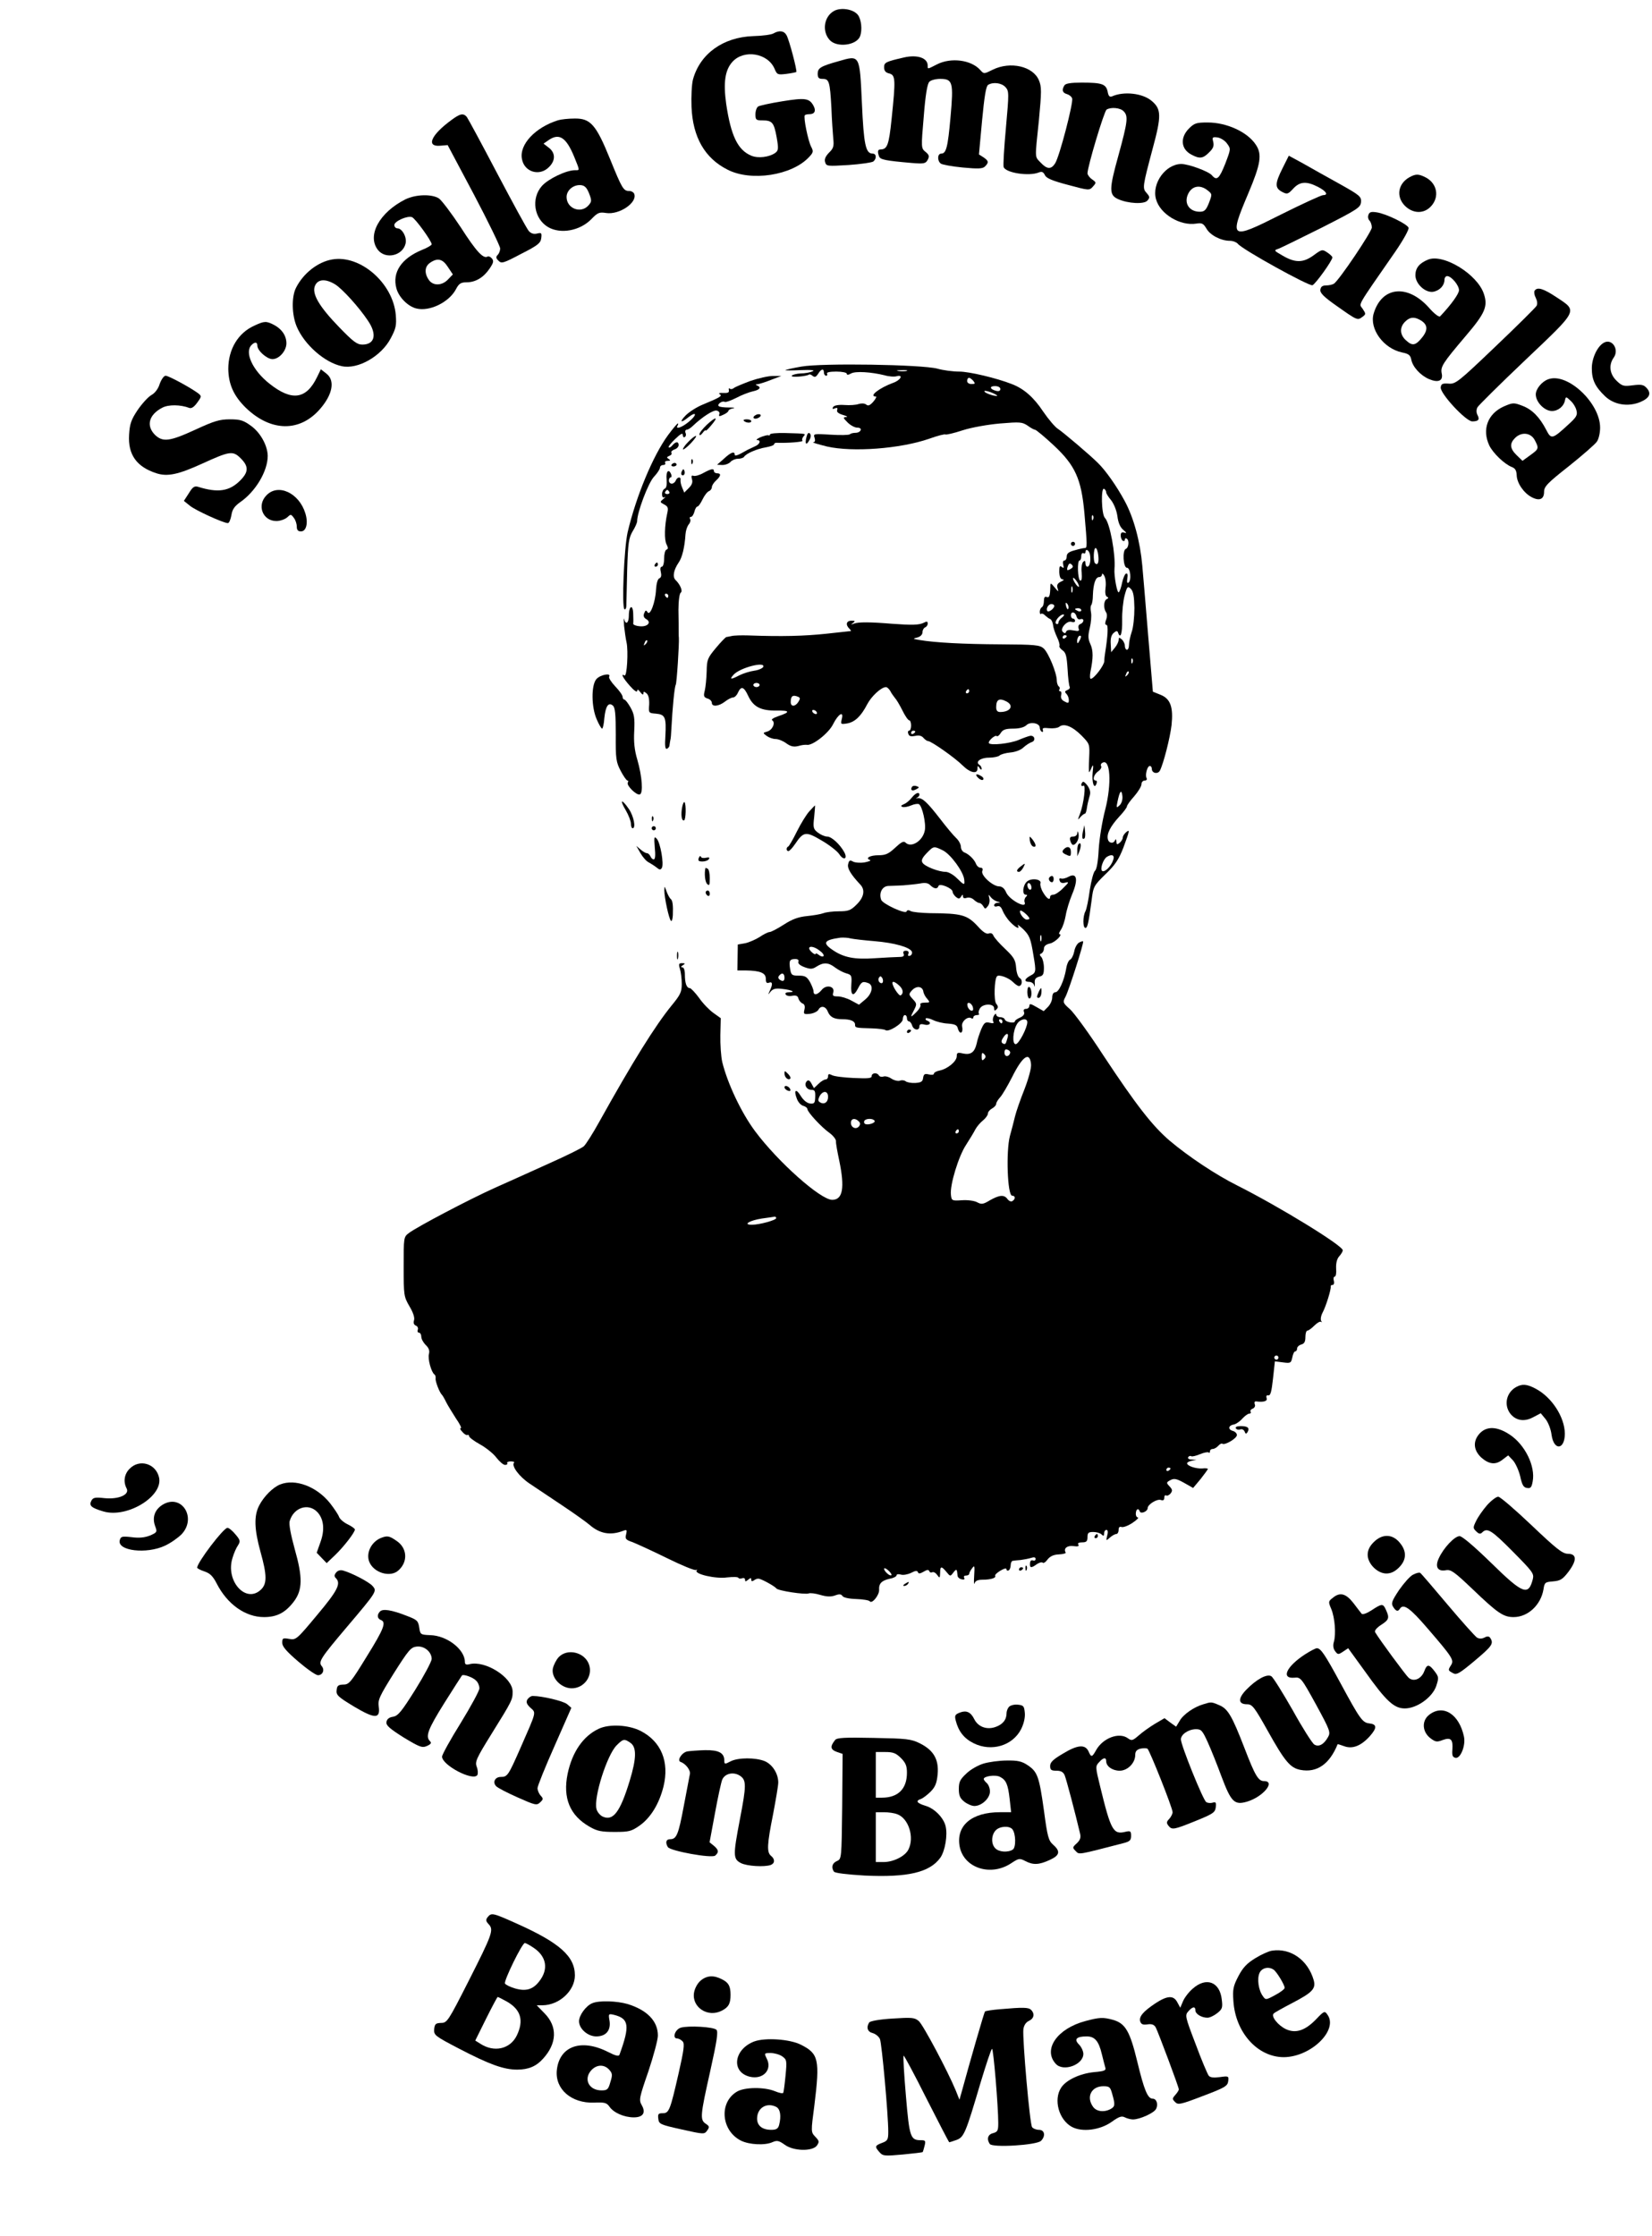 <?xml version="1.0" standalone="no"?>
<!DOCTYPE svg PUBLIC "-//W3C//DTD SVG 20010904//EN"
 "http://www.w3.org/TR/2001/REC-SVG-20010904/DTD/svg10.dtd">
<svg version="1.0" xmlns="http://www.w3.org/2000/svg"
 width="796pt" height="1077pt" viewBox="0 0 796 1077"
 preserveAspectRatio="xMidYMid meet">

<g transform="translate(0,1077) scale(0.1,-0.1)"
fill="#000000" stroke="none">
<path d="M4020 10718 c-49 -26 -61 -97 -23 -140 34 -39 130 -27 147 17 12 31
6 83 -11 104 -22 27 -80 36 -113 19z"/>
<path d="M3727 10609 c-10 -6 -54 -12 -98 -13 -145 -5 -256 -85 -290 -209 -6
-23 -9 -82 -7 -132 6 -146 64 -247 173 -302 114 -59 311 -28 393 60 21 22 22
28 11 49 -15 27 -39 145 -31 153 3 3 13 5 23 5 24 0 32 16 19 40 -20 37 -40
40 -151 22 -57 -9 -110 -21 -116 -25 -7 -5 -13 -21 -13 -38 0 -26 3 -29 33
-29 48 0 56 -10 69 -80 10 -57 9 -65 -7 -77 -29 -20 -82 -27 -115 -13 -65 27
-98 95 -121 250 -14 102 -6 162 30 202 55 61 170 43 203 -33 12 -29 15 -30 57
-25 25 3 46 8 48 9 5 5 -34 154 -47 177 -12 22 -35 25 -63 9z"/>
<path d="M4355 10493 c-87 -20 -95 -24 -95 -47 0 -17 7 -26 25 -30 30 -8 31
-28 11 -220 -13 -126 -21 -145 -53 -146 -14 0 -16 -10 -7 -34 6 -15 30 -20
156 -31 61 -5 68 -3 78 15 9 17 7 24 -10 38 -22 18 -22 19 -9 171 8 102 17
158 27 167 7 8 31 14 52 14 61 0 65 -16 50 -184 -13 -147 -21 -176 -45 -176
-18 0 -20 -34 -2 -48 6 -5 54 -14 106 -19 75 -7 96 -6 107 5 19 19 18 27 -7
44 l-22 14 15 163 c11 116 19 166 29 172 24 15 65 10 84 -11 17 -19 17 -28 2
-195 -9 -97 -14 -182 -11 -190 11 -28 121 -45 169 -26 15 6 22 3 30 -13 7 -15
36 -27 112 -47 100 -27 102 -27 119 -8 17 19 17 20 -4 35 -12 8 -22 22 -22 29
0 32 80 299 92 307 21 13 66 9 82 -8 23 -23 20 -49 -25 -213 -45 -162 -46
-190 -2 -210 48 -22 127 -26 142 -7 12 14 11 19 -4 36 -21 23 -20 30 29 214
43 158 42 191 -5 230 -43 37 -134 47 -190 22 -12 -5 -18 0 -22 23 -8 36 -27
43 -125 43 -52 0 -77 -4 -83 -13 -14 -22 -10 -36 11 -42 11 -3 23 -12 26 -21
7 -19 -61 -281 -82 -313 -19 -30 -39 -29 -69 3 -30 32 -29 13 -9 206 13 138
13 160 0 191 -28 68 -138 93 -223 51 -42 -21 -42 -21 -60 -1 -44 49 -141 61
-208 27 -47 -24 -45 -24 -45 -6 0 37 -50 54 -115 39z"/>
<path d="M4040 10475 c-86 -24 -100 -33 -100 -60 0 -20 5 -25 24 -25 31 0 35
-13 42 -139 2 -58 7 -125 9 -149 4 -36 1 -47 -21 -68 -17 -18 -23 -32 -18 -46
6 -19 11 -19 112 -13 59 4 113 12 120 17 17 14 15 38 -3 38 -34 0 -43 42 -52
243 -11 236 -9 232 -113 202z"/>
<path d="M2174 10191 c-98 -72 -122 -129 -53 -123 l36 3 127 -239 c69 -131
126 -248 126 -259 0 -10 -5 -24 -12 -31 -9 -9 -9 -16 4 -28 14 -15 24 -12 109
33 81 41 94 52 97 76 3 25 1 27 -20 22 -16 -4 -29 0 -40 12 -9 10 -77 135
-152 277 -75 143 -141 265 -147 273 -17 19 -32 16 -75 -16z"/>
<path d="M2690 10191 c-110 -34 -189 -117 -175 -187 11 -63 85 -85 130 -39 32
31 32 68 0 93 l-26 20 23 16 c52 37 86 15 125 -80 28 -69 27 -64 3 -64 -42 0
-129 -42 -159 -76 -53 -60 -38 -158 30 -198 60 -35 154 -18 209 39 30 31 38
34 70 29 64 -10 152 50 136 92 -3 8 -14 14 -24 14 -28 0 -34 10 -93 155 -67
165 -94 195 -170 194 -30 0 -65 -4 -79 -8z m149 -354 c13 -34 12 -39 -4 -57
-37 -41 -105 -14 -105 41 0 33 34 61 70 57 18 -2 28 -13 39 -41z"/>
<path d="M5729 10151 c-44 -44 -39 -100 12 -126 39 -21 56 -19 85 11 20 19 24
31 20 50 -6 23 -4 25 20 22 15 -2 36 -15 46 -29 19 -26 19 -26 -8 -97 -29 -73
-41 -84 -64 -57 -15 19 -113 55 -148 55 -75 0 -143 -93 -122 -169 19 -72 117
-131 195 -118 26 4 33 1 48 -24 18 -32 70 -59 113 -59 15 0 32 -7 38 -14 20
-27 344 -206 360 -200 15 6 96 119 96 134 0 4 -11 15 -25 24 -24 16 -26 15
-67 -15 -50 -36 -89 -36 -152 2 -38 22 -39 23 -15 31 13 5 107 51 209 102 171
87 185 96 188 122 2 27 -5 33 -105 89 -60 33 -138 77 -175 98 l-68 37 -30 -60
c-37 -74 -38 -95 -3 -114 25 -13 29 -12 54 15 32 35 64 37 119 9 41 -21 52
-40 25 -40 -8 0 -100 -42 -204 -94 -244 -123 -250 -119 -156 103 60 142 67
188 36 234 -40 61 -140 107 -232 107 -54 0 -64 -3 -90 -29z m91 -299 c21 -17
21 -18 5 -60 -14 -35 -22 -42 -44 -42 -48 0 -75 37 -59 79 17 45 59 55 98 23z"/>
<path d="M6791 9916 c-55 -31 -65 -93 -22 -137 39 -39 92 -40 126 -3 42 45 30
110 -25 139 -35 18 -48 18 -79 1z"/>
<path d="M1954 9810 c-126 -63 -187 -175 -133 -244 37 -47 119 -28 133 30 8
30 -16 74 -39 74 -8 0 -15 7 -15 16 0 18 62 46 85 38 16 -6 95 -115 95 -131 0
-4 -21 -17 -47 -27 -99 -41 -144 -108 -123 -185 11 -42 55 -87 96 -97 63 -16
156 29 190 91 15 29 24 35 52 35 43 0 82 23 111 66 19 28 21 37 11 49 -7 8
-16 12 -21 9 -20 -12 -54 24 -129 141 -45 68 -92 130 -105 139 -34 22 -111 20
-161 -4z m204 -326 l24 -36 -23 -24 c-29 -31 -73 -32 -93 -2 -22 32 -20 64 6
82 36 25 61 19 86 -20z"/>
<path d="M6594 9736 c-4 -10 -2 -22 5 -29 6 -6 11 -21 11 -33 0 -20 -158 -255
-183 -271 -7 -4 -23 -8 -37 -8 -18 0 -26 -6 -28 -21 -2 -15 16 -34 79 -78 99
-70 100 -70 123 -53 18 13 18 15 2 39 -18 28 -36 -3 158 277 39 57 66 106 63
114 -7 18 -107 67 -153 74 -26 4 -35 2 -40 -11z"/>
<path d="M1600 9520 c-69 -12 -139 -67 -174 -137 -22 -44 -20 -131 4 -187 37
-87 135 -173 217 -190 77 -17 191 48 236 135 25 47 28 62 24 112 -13 153 -171
291 -307 267z m15 -120 c34 -21 115 -110 158 -175 45 -66 33 -115 -27 -115
-26 0 -45 15 -111 83 -98 101 -134 163 -117 201 14 32 51 34 97 6z"/>
<path d="M6880 9519 c-41 -17 -60 -40 -60 -75 0 -43 51 -88 89 -79 30 7 51 31
51 57 0 10 6 18 13 18 20 0 57 -44 57 -68 0 -17 -37 -69 -91 -126 -5 -5 -28
12 -54 42 -103 115 -227 102 -266 -28 -22 -74 47 -169 137 -188 31 -6 40 -13
44 -34 7 -36 44 -76 85 -94 45 -19 69 -9 62 26 -7 33 3 49 115 181 94 110 108
143 88 203 -31 95 -196 196 -270 165z m-40 -289 c39 -21 43 -47 13 -85 -33
-41 -48 -43 -80 -13 -28 26 -30 61 -3 88 22 22 42 25 70 10z"/>
<path d="M7394 9369 c-3 -6 -1 -21 6 -34 7 -14 9 -29 4 -38 -5 -9 -94 -97
-199 -197 -179 -171 -192 -181 -225 -178 -29 2 -36 -1 -38 -18 -4 -29 121
-164 152 -164 30 0 37 9 25 31 -6 12 -6 25 0 37 5 9 109 112 230 227 258 245
254 235 151 303 -65 43 -93 51 -106 31z"/>
<path d="M1225 9201 c-78 -35 -125 -114 -125 -208 1 -74 26 -130 84 -187 121
-117 262 -119 360 -4 59 69 71 135 29 168 l-27 21 -18 -37 c-52 -108 -122
-118 -230 -32 -81 64 -121 151 -86 186 16 16 28 15 28 -3 0 -24 46 -65 73 -65
32 0 67 40 67 76 0 37 -22 69 -60 89 -37 19 -46 19 -95 -4z"/>
<path d="M7728 9119 c-31 -17 -58 -74 -58 -123 0 -56 16 -89 64 -135 43 -41
110 -52 169 -28 45 19 55 41 32 67 -15 17 -26 19 -67 14 -45 -6 -52 -4 -79 22
-33 32 -39 76 -13 112 27 39 -9 93 -48 71z"/>
<path d="M3861 9004 c-40 -7 -75 -15 -77 -17 -3 -2 31 -2 73 0 54 2 72 0 58
-6 -11 -5 -37 -10 -57 -10 -20 -1 -40 -6 -43 -11 -6 -10 73 -3 84 6 2 2 10 -1
17 -7 10 -8 16 -5 26 10 15 25 28 27 28 6 0 -8 5 -15 11 -15 5 0 7 5 4 10 -4
6 13 10 44 10 29 0 51 -5 51 -10 0 -7 7 -7 21 1 22 12 97 7 162 -9 20 -6 47
-8 59 -4 32 8 17 -20 -18 -32 -68 -25 -120 -66 -84 -66 5 0 0 -11 -12 -25 -16
-18 -25 -22 -34 -14 -8 6 -22 7 -36 3 -13 -5 -44 -7 -69 -5 -30 2 -50 -2 -55
-10 -5 -9 -2 -11 9 -6 11 4 14 2 11 -8 -4 -9 5 -17 28 -24 18 -5 25 -10 15
-10 -16 -1 -15 -4 7 -26 14 -14 35 -25 46 -25 13 0 20 -5 17 -12 -2 -7 -13
-13 -24 -13 -12 0 -24 -3 -28 -7 -4 -4 -45 -5 -92 -2 -82 5 -85 5 -78 -15 4
-14 2 -21 -7 -22 -7 0 23 -9 67 -20 123 -28 351 -11 491 37 41 15 77 24 80 21
3 -2 40 6 82 20 43 14 123 28 181 33 96 8 106 7 132 -10 15 -11 31 -20 36 -20
5 0 46 -34 90 -75 104 -97 133 -162 148 -325 14 -160 14 -170 2 -170 -7 0 -29
-5 -49 -11 -27 -7 -38 -15 -38 -29 0 -11 -5 -20 -11 -20 -7 0 -9 -9 -6 -21 4
-15 2 -18 -7 -10 -10 8 -12 2 -12 -24 1 -24 6 -35 16 -36 9 0 6 -5 -8 -11 -17
-8 -21 -17 -16 -32 6 -19 4 -18 -14 4 -19 23 -21 23 -21 5 -1 -46 -5 -56 -18
-51 -9 4 -13 -3 -13 -19 0 -13 -4 -27 -10 -30 -5 -3 -10 -13 -10 -22 0 -9 3
-14 6 -10 4 3 13 0 20 -8 8 -7 18 -15 24 -17 6 -2 12 -15 14 -28 1 -14 10 -40
19 -59 9 -18 14 -37 12 -42 -3 -4 4 -14 15 -22 16 -11 20 -28 24 -90 2 -41 7
-80 10 -85 3 -6 -2 -13 -11 -16 -12 -5 -14 -9 -5 -18 7 -7 12 -20 12 -30 0
-16 -3 -17 -21 -7 -14 7 -19 17 -16 30 3 10 1 19 -5 19 -5 0 -7 4 -3 9 3 5 1
12 -4 15 -4 3 -9 16 -9 28 0 36 -40 133 -63 154 -19 17 -40 19 -208 20 -178 1
-315 8 -391 21 -33 6 -33 6 -10 12 15 4 25 14 25 26 0 10 6 20 13 23 6 2 12
10 12 18 0 11 -4 12 -19 4 -22 -11 -56 -12 -151 -5 -108 9 -164 9 -185 1 -16
-6 -17 -6 -5 3 12 9 11 11 -7 11 -25 0 -30 -19 -11 -38 7 -7 10 -12 7 -12 -2
0 -56 -6 -119 -13 -105 -11 -211 -14 -375 -8 -33 1 -69 0 -80 -3 -11 -2 -23
-5 -26 -5 -3 -1 -26 -24 -50 -53 -40 -48 -43 -56 -44 -112 -1 -34 -5 -75 -9
-92 -7 -27 -5 -33 13 -39 12 -3 21 -13 21 -21 0 -20 33 -17 63 6 14 11 31 20
39 20 7 0 18 10 23 22 16 35 29 31 50 -14 25 -54 62 -72 137 -71 65 1 68 -7 8
-27 -23 -8 -36 -16 -29 -20 17 -11 1 -47 -24 -54 -22 -6 -22 -7 -3 -21 11 -8
30 -15 43 -15 13 0 36 -9 52 -21 21 -15 35 -18 57 -13 16 5 34 7 41 6 27 -6
106 56 127 99 25 50 53 67 42 25 -6 -25 -5 -26 26 -21 38 7 67 35 97 93 20 38
67 82 90 82 6 0 15 -9 21 -19 5 -11 16 -25 22 -33 7 -7 23 -34 36 -60 13 -27
28 -48 33 -48 5 0 9 -11 9 -25 0 -14 -4 -25 -10 -25 -5 0 -7 -7 -3 -16 4 -11
13 -13 33 -9 18 4 31 1 40 -10 7 -8 17 -15 22 -15 15 0 130 -81 166 -117 36
-36 72 -44 72 -15 0 14 2 15 10 2 6 -9 10 -10 10 -3 0 6 -4 14 -10 18 -23 14
4 35 44 35 23 0 47 5 53 11 5 5 29 12 51 14 24 2 51 12 63 24 13 12 31 23 40
26 22 7 14 35 -9 30 -9 -2 -34 -11 -55 -20 -41 -17 -134 -27 -142 -15 -6 9 30
42 38 34 3 -3 12 3 19 15 10 16 23 21 60 21 29 0 52 6 63 16 18 19 65 11 65
-11 0 -7 4 -17 10 -20 5 -3 7 0 5 8 -4 10 3 12 30 9 19 -2 42 1 49 7 22 18 62
3 107 -42 40 -41 40 -41 37 -109 -2 -37 -2 -68 0 -68 1 0 7 10 12 23 8 17 9
12 5 -23 -5 -48 7 -85 18 -56 4 9 2 16 -3 16 -18 0 -10 29 11 44 12 8 18 19
15 25 -4 5 -1 13 5 16 39 25 47 -99 14 -227 -14 -53 -28 -139 -31 -190 -3 -60
-10 -97 -18 -103 -7 -6 -18 -48 -25 -93 -6 -45 -15 -91 -21 -102 -13 -24 -13
-80 0 -80 10 0 15 22 30 134 8 66 11 70 67 125 46 44 64 71 86 128 31 84 32
90 12 73 -8 -7 -15 -18 -15 -25 0 -7 -7 -18 -15 -25 -12 -10 -15 -9 -16 6 0
11 -3 14 -6 7 -7 -19 -31 -16 -35 5 -6 25 12 61 54 107 21 22 38 45 38 50 0 6
16 28 35 49 19 22 35 48 35 58 0 10 7 18 16 18 8 0 12 5 9 11 -9 14 3 59 15
59 6 0 10 -6 10 -14 0 -21 29 -27 39 -8 17 33 49 158 56 219 9 86 -5 127 -53
146 l-37 15 -23 274 c-12 150 -25 300 -28 333 -10 115 -41 231 -85 312 -39 72
-91 146 -129 183 -40 40 -168 148 -191 163 -15 9 -47 47 -73 85 -45 68 -93
110 -151 132 -74 29 -205 60 -253 60 -30 0 -77 6 -105 14 -74 20 -555 28 -656
10z m507 -21 c-10 -2 -28 -2 -40 0 -13 2 -5 4 17 4 22 1 32 -1 23 -4z m322
-48 c10 -13 9 -15 -9 -15 -12 0 -21 6 -21 15 0 8 4 15 9 15 5 0 14 -7 21 -15z
m130 -39 c0 -9 -7 -12 -20 -9 -31 8 -34 23 -6 23 16 0 26 -6 26 -14z m-20 -28
c10 -6 6 -7 -15 -3 -16 4 -34 11 -40 17 -12 12 31 1 55 -14z m530 -470 c0 -5
11 -23 24 -38 13 -17 26 -48 30 -76 4 -33 14 -55 29 -67 16 -14 17 -17 5 -13
-13 4 -18 0 -18 -14 0 -10 5 -22 10 -25 6 -3 10 -1 10 5 0 6 4 9 9 5 13 -7 10
-43 -4 -49 -18 -6 -13 -91 5 -91 17 0 23 -62 7 -72 -6 -4 -8 4 -5 21 3 17 1
25 -6 23 -6 -2 -14 -21 -19 -43 -4 -21 -11 -42 -16 -47 -8 -8 -24 80 -21 113
6 69 -22 221 -46 245 -17 16 -20 150 -4 140 6 -3 10 -11 10 -17z m-63 -130
c-3 -8 -6 -5 -6 6 -1 11 2 17 5 13 3 -3 4 -12 1 -19z m25 -174 c4 -34 -3 -50
-16 -37 -9 10 -7 73 3 73 5 0 11 -16 13 -36z m-40 4 c5 -30 -1 -58 -13 -58 -5
0 -9 8 -9 17 0 12 -3 14 -11 6 -6 -6 -10 -30 -7 -52 2 -25 0 -40 -7 -38 -12 4
-16 97 -3 97 4 0 8 9 8 21 0 11 5 17 10 14 6 -3 10 -1 10 4 0 21 18 11 22 -11z
m-92 -68 c-8 -5 -16 -8 -17 -6 -2 2 -1 11 3 20 5 13 10 14 18 6 8 -8 7 -13 -4
-20z m167 -91 c-3 -23 -1 -40 7 -44 8 -3 8 -7 -1 -11 -15 -7 -17 -43 -4 -63 6
-8 6 -24 0 -38 -5 -15 -5 -23 2 -23 10 0 7 -53 -6 -135 -2 -11 -4 -29 -4 -40
-1 -21 -50 -85 -65 -85 -5 0 -5 15 -2 33 14 67 14 103 0 134 -12 26 -12 41 -3
78 6 25 9 58 6 74 -3 16 -3 32 1 36 4 4 8 25 8 48 2 55 13 87 30 87 8 0 14 6
14 13 0 6 5 4 11 -7 6 -10 9 -36 6 -57z m-128 6 c0 -5 -6 -1 -14 9 -8 11 -15
24 -15 30 0 5 7 1 15 -10 8 -10 14 -23 14 -29z m-32 -27 c-3 -7 -5 -2 -5 12 0
14 2 19 5 13 2 -7 2 -19 0 -25z m299 -77 c0 -42 -5 -93 -13 -115 -7 -21 -13
-49 -13 -62 0 -13 -4 -24 -10 -24 -5 0 -10 8 -10 19 0 10 -7 24 -15 31 -12 10
-15 10 -15 -3 0 -8 -8 -25 -18 -37 l-18 -22 -2 39 c-2 28 3 44 14 54 13 11 18
11 21 2 12 -34 21 -5 20 60 -1 39 5 93 12 119 12 44 15 46 30 31 12 -12 16
-37 17 -92z m-318 -2 c-3 -8 -7 -3 -11 10 -4 17 -3 21 5 13 5 -5 8 -16 6 -23z
m-68 12 c0 -12 -26 -32 -33 -25 -9 10 4 34 19 34 8 0 14 -4 14 -9z m130 -21
c0 -5 -7 -7 -15 -4 -8 4 -15 8 -15 10 0 2 7 4 15 4 8 0 15 -4 15 -10z m-23
-29 c3 -12 11 -17 19 -14 8 3 14 0 14 -6 0 -7 -6 -14 -14 -17 -9 -3 -12 -12
-9 -21 5 -13 1 -15 -25 -10 -20 4 -32 2 -35 -6 -3 -9 -8 -9 -16 -1 -16 15 21
57 43 48 9 -3 16 -1 16 5 0 6 -4 11 -10 11 -5 0 -10 7 -10 15 0 22 21 18 27
-4z m-69 -5 c-10 -7 -18 -19 -18 -25 0 -7 -5 -9 -11 -6 -12 8 17 45 35 45 6 0
3 -7 -6 -14z m22 -90 c0 -3 -4 -8 -10 -11 -5 -3 -10 -1 -10 4 0 6 5 11 10 11
6 0 10 -2 10 -4z m61 -23 c-8 -15 -10 -15 -11 -2 0 17 10 32 18 25 2 -3 -1
-13 -7 -23z m256 -105 c-3 -8 -6 -5 -6 6 -1 11 2 17 5 13 3 -3 4 -12 1 -19z
m-1779 -20 c-3 -7 -22 -16 -44 -19 -21 -3 -53 -13 -71 -22 -42 -22 -50 -21
-28 3 30 33 152 65 143 38z m1753 -41 c-10 -9 -11 -8 -5 6 3 10 9 15 12 12 3
-3 0 -11 -7 -18z m-1771 -47 c0 -5 -7 -10 -15 -10 -8 0 -15 5 -15 10 0 6 7 10
15 10 8 0 15 -4 15 -10z m1010 -30 c0 -5 -5 -10 -11 -10 -5 0 -7 5 -4 10 3 6
8 10 11 10 2 0 4 -4 4 -10z m-826 -26 c12 -5 13 -9 3 -25 -15 -24 -37 -25 -37
-1 0 28 9 36 34 26z m1007 -24 c36 -20 17 -50 -32 -50 -13 0 -19 7 -19 23 0
38 15 46 51 27z m-916 -50 c3 -5 2 -10 -4 -10 -5 0 -13 5 -16 10 -3 6 -2 10 4
10 5 0 13 -4 16 -10z m475 -94 c0 -3 -4 -8 -10 -11 -5 -3 -10 -1 -10 4 0 6 5
11 10 11 6 0 10 -2 10 -4z m985 -355 c-16 -15 -17 -14 -10 19 10 49 19 60 23
26 2 -17 -3 -35 -13 -45z m-31 -263 c-9 -30 -40 -61 -53 -54 -12 8 4 56 22 68
24 15 39 9 31 -14z"/>
<path d="M770 8922 c-7 -24 -23 -46 -42 -56 -16 -10 -45 -42 -66 -73 -30 -45
-37 -66 -40 -117 -6 -96 36 -155 132 -186 53 -17 105 -6 219 46 134 61 149 64
187 26 39 -39 38 -66 -3 -107 -52 -52 -107 -60 -203 -30 -17 5 -26 -1 -44 -31
l-24 -37 30 -24 c27 -22 161 -83 182 -83 6 0 13 17 17 38 4 28 15 43 41 62 75
51 134 150 134 224 -1 50 -35 112 -81 145 -36 26 -51 31 -101 31 -50 0 -76 -8
-167 -50 -124 -57 -157 -61 -195 -24 -43 44 -28 97 36 130 30 16 88 15 130 -1
10 -4 23 4 38 25 22 30 22 32 4 46 -35 26 -141 84 -156 84 -8 0 -20 -17 -28
-38z"/>
<path d="M3616 8935 c-37 -14 -74 -29 -81 -35 -6 -5 -15 -6 -19 -2 -4 4 -6 0
-4 -8 2 -11 -5 -14 -27 -13 -18 1 -25 -1 -17 -6 14 -8 3 -15 -84 -51 -29 -12
-64 -35 -80 -51 -32 -33 -24 -39 13 -9 40 31 43 12 3 -21 -33 -28 -68 -40 -55
-19 3 6 4 10 1 10 -3 0 -24 -25 -47 -56 -72 -98 -154 -294 -195 -469 -17 -77
-29 -361 -15 -370 5 -2 9 5 9 18 0 12 2 90 4 172 4 131 8 154 26 185 12 19 22
42 22 49 0 43 53 183 80 213 17 18 30 38 30 45 0 7 7 13 16 13 8 0 12 5 9 10
-3 6 2 10 12 10 14 0 15 2 5 9 -11 7 -10 9 3 15 9 3 14 10 10 15 -3 5 4 12 15
16 11 3 20 13 20 21 0 18 -14 18 -30 -1 -7 -9 -15 -13 -18 -10 -3 3 11 21 31
40 26 25 37 31 37 20 0 -9 4 -14 10 -10 5 3 7 12 3 20 -3 8 0 15 6 15 6 0 19
8 29 18 45 43 99 78 115 74 11 -2 16 -10 13 -17 -4 -12 0 -12 19 -3 14 6 25
15 25 19 0 4 10 10 23 12 12 3 3 4 -20 4 -23 0 -46 2 -50 7 -9 8 17 27 29 20
4 -3 29 6 55 19 26 14 63 28 81 32 33 7 42 19 20 28 -9 4 -8 6 2 6 8 1 38 10
65 21 l50 19 -40 0 c-22 0 -71 -11 -109 -24z"/>
<path d="M7460 8943 c-31 -11 -60 -47 -60 -73 0 -37 42 -80 78 -80 30 0 58 23
63 53 4 17 5 17 26 -3 13 -11 26 -33 29 -47 6 -23 0 -33 -41 -70 -75 -69 -81
-70 -104 -25 -32 62 -68 99 -115 117 -42 16 -46 16 -90 -3 -78 -35 -106 -111
-70 -188 18 -37 73 -90 109 -104 16 -6 22 -17 23 -39 1 -38 34 -86 72 -106 38
-20 60 -10 60 26 0 25 16 42 119 123 65 52 126 105 135 118 9 12 16 42 16 68
0 119 -158 267 -250 233z m-65 -293 c21 -40 20 -43 -22 -73 l-37 -27 -28 27
c-33 32 -35 56 -8 83 31 31 76 26 95 -10z"/>
<path d="M3640 8770 c-20 -12 -5 -24 16 -12 9 5 12 12 7 15 -5 3 -15 2 -23 -3z"/>
<path d="M3407 8725 c-20 -19 -37 -40 -37 -47 1 -8 6 -5 15 6 8 11 15 16 15
12 0 -4 12 7 26 24 37 43 26 46 -19 5z"/>
<path d="M3584 8743 c10 -11 36 -12 36 -2 0 5 -10 9 -22 9 -12 0 -18 -3 -14
-7z"/>
<path d="M3710 8677 c0 -4 -3 -6 -7 -4 -5 2 -21 -2 -38 -9 -16 -7 -24 -13 -17
-14 20 0 14 -20 -10 -30 -13 -6 -30 -14 -38 -18 -46 -27 -60 -31 -60 -22 0 18
-19 11 -52 -20 l-33 -29 26 -1 c15 0 32 7 39 15 7 8 23 15 36 15 12 0 25 4 29
9 9 16 62 39 105 46 22 4 40 10 40 15 0 4 6 8 13 7 51 -2 129 4 124 10 -4 3
-2 12 4 20 13 15 17 14 -88 17 -40 1 -73 -2 -73 -7z"/>
<path d="M3886 8665 c-9 -35 -1 -43 14 -15 8 14 8 26 2 32 -6 6 -12 0 -16 -17z"/>
<path d="M3315 8640 c-16 -16 -26 -32 -24 -35 3 -2 20 11 38 30 18 19 29 35
24 35 -5 0 -22 -13 -38 -30z"/>
<path d="M3331 8544 c0 -11 3 -14 6 -6 3 7 2 16 -1 19 -3 4 -6 -2 -5 -13z"/>
<path d="M3236 8532 c-3 -5 1 -9 9 -9 8 0 15 4 15 9 0 4 -4 8 -9 8 -6 0 -12
-4 -15 -8z"/>
<path d="M3286 8501 c-4 -7 -5 -15 -2 -18 9 -9 19 4 14 18 -4 11 -6 11 -12 0z"/>
<path d="M3390 8492 c-19 -11 -41 -17 -49 -14 -9 3 -11 -1 -7 -16 5 -15 0 -28
-15 -43 l-22 -22 -10 24 c-6 13 -9 30 -8 37 3 17 -16 15 -23 -3 -3 -8 -12 -15
-19 -15 -8 0 -14 7 -14 15 0 8 4 15 8 15 5 0 6 7 3 15 -12 30 -26 14 -22 -25
2 -26 -1 -41 -9 -44 -7 -3 -13 -15 -13 -26 0 -14 4 -19 13 -15 6 4 4 0 -6 -8
-18 -15 -18 -16 3 -27 19 -10 21 -17 15 -43 -13 -59 -15 -129 -3 -150 8 -16 8
-22 -1 -25 -6 -2 -11 -21 -11 -43 0 -22 -5 -39 -11 -39 -7 0 -9 -10 -5 -25 4
-17 2 -27 -7 -31 -8 -3 -14 -24 -16 -54 -3 -62 -29 -130 -41 -109 -7 11 -10
10 -16 -5 -5 -12 -2 -22 9 -28 27 -15 9 -38 -29 -35 -18 1 -33 7 -33 12 1 6 1
27 0 48 -1 48 -21 40 -21 -9 0 -35 -15 -47 -23 -16 -2 9 -2 -5 0 -33 3 -27 8
-63 12 -80 9 -41 2 -167 -10 -159 -20 12 -7 -13 26 -50 19 -22 35 -33 35 -25
1 10 5 8 15 -5 9 -12 15 -15 15 -7 0 11 3 11 15 1 10 -8 14 -27 13 -54 -3 -41
-3 -41 33 -44 44 -4 50 -17 45 -109 -3 -45 -1 -63 7 -60 7 2 13 10 13 18 1 8
3 19 4 24 2 6 4 30 5 55 5 98 15 202 21 211 5 9 17 196 15 227 -1 6 -1 22 -1
35 0 12 0 56 -1 99 0 43 5 79 11 83 11 7 -2 39 -26 62 -14 15 -8 48 16 83 17
24 29 74 33 136 1 17 8 38 15 47 8 9 11 21 7 27 -3 5 -2 10 4 10 6 0 13 11 17
25 3 14 10 25 15 25 4 0 15 15 24 34 9 19 23 37 31 40 8 3 14 12 14 19 0 8 9
22 20 32 24 22 26 35 5 35 -8 0 -15 5 -15 10 0 14 -11 13 -50 -8z m-165 -92
c3 -5 -1 -10 -10 -10 -9 0 -13 5 -10 10 3 6 8 10 10 10 2 0 7 -4 10 -10z m-5
-500 c0 -5 -2 -10 -4 -10 -3 0 -8 5 -11 10 -3 6 -1 10 4 10 6 0 11 -4 11 -10z
m-109 -233 c-10 -9 -11 -8 -5 6 3 10 9 15 12 12 3 -3 0 -11 -7 -18z"/>
<path d="M1285 8385 c-49 -48 -20 -125 47 -125 17 0 40 8 51 17 18 17 19 17
33 -2 8 -10 14 -29 14 -42 0 -16 6 -23 20 -23 26 0 36 41 21 88 -30 97 -130
144 -186 87z"/>
<path d="M5160 8150 c0 -5 5 -10 10 -10 6 0 10 5 10 10 0 6 -4 10 -10 10 -5 0
-10 -4 -10 -10z"/>
<path d="M3155 8050 c-3 -5 -1 -10 4 -10 6 0 11 5 11 10 0 6 -2 10 -4 10 -3 0
-8 -4 -11 -10z"/>
<path d="M2874 7499 c-26 -29 -25 -137 2 -196 10 -24 22 -43 25 -43 4 0 9 23
11 51 6 58 20 78 41 60 11 -9 14 -41 14 -140 -1 -118 2 -133 24 -175 13 -25
28 -46 32 -46 5 0 5 -4 2 -10 -8 -13 42 -63 58 -57 17 6 11 87 -12 167 -14 46
-18 87 -15 139 3 62 0 81 -18 113 -12 21 -25 38 -30 38 -4 0 -8 6 -8 13 0 8
-16 30 -36 51 -19 20 -32 41 -29 46 12 20 -42 10 -61 -11z"/>
<path d="M4713 7023 c9 -9 20 -13 24 -9 4 4 1 11 -7 16 -25 16 -35 11 -17 -7z"/>
<path d="M5217 7003 c-11 -10 -8 -25 3 -18 14 9 2 -87 -16 -135 -12 -31 -12
-33 1 -17 8 9 18 17 22 17 4 0 8 12 10 27 2 16 8 40 12 54 7 20 5 33 -8 53
-10 14 -21 23 -24 19z"/>
<path d="M4394 6979 c-9 -16 2 -22 21 -11 15 8 16 10 1 15 -8 3 -18 2 -22 -4z"/>
<path d="M4393 6927 c-10 -13 -27 -27 -38 -31 -14 -6 -16 -10 -7 -13 7 -3 26
0 42 7 16 7 33 9 38 6 16 -10 35 -94 28 -127 -10 -51 -66 -85 -93 -58 -9 9
-21 2 -50 -25 -31 -29 -46 -36 -80 -36 -41 0 -66 -14 -41 -23 7 -2 -4 -7 -24
-11 -21 -4 -46 -2 -57 3 -15 9 -20 7 -24 -11 -6 -20 12 -50 58 -99 25 -26 18
-62 -18 -97 -28 -28 -40 -32 -84 -32 -29 0 -62 -4 -75 -9 -13 -5 -49 -11 -79
-14 -42 -4 -72 -15 -112 -41 -31 -20 -62 -36 -69 -36 -7 0 -29 -11 -48 -24
-19 -12 -51 -26 -70 -30 l-35 -6 -1 -63 -1 -62 41 0 c69 -1 96 -12 96 -40 0
-18 4 -23 15 -19 18 7 19 -8 4 -39 -9 -20 -9 -21 4 -4 12 14 25 17 57 13 46
-5 67 -16 31 -16 -13 0 -20 -4 -15 -11 3 -6 18 -9 31 -6 19 3 27 0 30 -13 3
-10 12 -21 20 -24 10 -4 13 -14 9 -30 -5 -21 -3 -23 26 -20 18 2 36 11 41 19
12 23 36 18 46 -9 11 -26 30 -36 71 -36 38 0 60 -9 60 -26 0 -15 1 -16 82 -18
31 -1 60 -5 64 -8 13 -13 84 31 84 52 0 11 5 20 10 20 6 0 10 -7 10 -15 0 -8
4 -15 9 -15 5 0 13 -9 16 -20 7 -23 35 -27 35 -5 0 11 7 14 25 9 25 -6 36 10
13 19 -7 2 -10 7 -7 11 3 3 19 0 35 -8 16 -8 48 -16 72 -17 35 -3 44 -7 48
-26 4 -13 11 -20 16 -17 5 3 7 16 4 28 -6 23 26 52 44 41 6 -4 10 -1 10 4 0 6
8 11 17 11 9 0 13 3 10 6 -3 4 -2 15 4 25 13 25 69 26 69 2 0 -13 3 -14 12 -5
8 8 8 15 -2 27 -12 15 -9 119 4 132 9 10 56 -7 76 -27 11 -11 24 -20 29 -20
16 0 20 29 5 38 -9 5 -16 26 -18 51 -3 37 -11 50 -53 90 -27 25 -52 54 -56 63
-4 11 -12 15 -23 11 -11 -4 -28 7 -52 34 -52 56 -77 63 -232 64 -41 1 -83 5
-92 10 -10 6 -18 5 -20 -2 -5 -14 -114 36 -122 56 -12 32 4 65 33 67 14 0 47
2 74 3 26 2 63 6 81 9 24 5 39 2 49 -9 19 -18 34 -19 39 -3 5 15 68 -11 68
-28 0 -6 7 -17 16 -25 13 -10 17 -10 25 2 7 11 9 11 9 1 0 -9 7 -11 19 -7 11
3 25 -1 34 -10 9 -8 20 -15 26 -15 5 0 14 -7 19 -16 8 -14 10 -14 21 0 8 9 11
26 8 38 -5 20 -4 21 6 7 7 -9 21 -19 32 -22 17 -4 17 -5 3 -6 -10 0 -18 -6
-18 -12 0 -6 7 -8 15 -5 11 4 19 -3 26 -21 6 -15 22 -40 37 -55 28 -29 48 -37
36 -15 -4 6 7 -2 25 -18 32 -32 37 -44 51 -130 13 -76 12 -81 -15 -95 -30 -16
-32 -30 -6 -30 11 0 22 -8 24 -17 2 -10 4 -6 3 9 -2 20 3 28 21 33 19 4 23 12
23 43 0 21 -6 44 -12 51 -10 11 -10 14 0 18 6 3 12 13 12 23 0 12 10 21 30 25
25 6 64 45 44 45 -3 0 0 10 9 23 8 12 18 43 22 67 4 25 18 71 31 102 30 71 23
105 -16 85 -14 -8 -31 -12 -38 -9 -7 2 -10 -2 -6 -11 3 -10 13 -13 27 -9 19 5
18 1 -10 -26 -17 -18 -39 -32 -47 -32 -9 0 -16 -4 -16 -10 0 -19 -16 -10 -34
21 -10 16 -15 36 -13 43 8 21 -44 28 -65 9 -20 -18 -24 -63 -6 -63 9 0 9 -3 1
-11 -6 -6 -9 -18 -6 -25 13 -35 -73 10 -89 47 -8 19 -20 29 -34 29 -30 0 -89
53 -81 74 4 10 1 16 -9 16 -8 0 -17 8 -21 18 -8 21 -33 46 -55 55 -10 3 -18
16 -18 27 0 12 -10 31 -23 43 -13 12 -48 54 -77 92 -62 80 -86 103 -109 100
-9 -1 -10 0 -3 2 6 3 12 9 12 14 0 16 -18 10 -37 -14z m151 -254 c37 -19 98
-102 102 -140 3 -29 1 -29 -36 7 -17 17 -41 30 -53 30 -34 0 -101 26 -112 44
-7 11 -2 23 20 46 34 35 34 35 79 13z m426 -179 c0 -8 -4 -12 -10 -9 -5 3 -10
13 -10 21 0 8 5 12 10 9 6 -3 10 -13 10 -21z m-10 -149 c0 -3 -6 -5 -13 -5
-14 0 -39 35 -31 43 6 5 44 -28 44 -38z m57 -107 c-3 -7 -5 -2 -5 12 0 14 2
19 5 13 2 -7 2 -19 0 -25z m-802 -2 c95 -8 170 -29 179 -51 2 -7 -1 -16 -9
-19 -9 -3 -12 0 -8 10 3 9 -1 14 -12 14 -11 0 -15 -5 -11 -15 4 -11 -2 -15
-22 -15 -15 0 -67 -3 -116 -6 -97 -7 -150 3 -203 39 -52 35 -43 49 37 60 14 1
36 0 50 -4 14 -3 66 -9 115 -13z m-265 -46 c14 -10 22 -22 18 -26 -4 -4 -14
-1 -23 6 -8 7 -15 9 -15 5 0 -4 -7 -2 -15 5 -37 31 -4 41 35 10z m-103 -53
c-3 -9 8 -18 29 -26 30 -11 39 -10 59 3 33 21 57 20 89 -5 15 -11 39 -24 54
-28 25 -7 27 -11 24 -54 -4 -54 10 -62 33 -17 16 31 22 34 49 24 26 -10 19
-50 -14 -78 l-31 -26 -37 20 c-20 11 -49 20 -65 20 -23 0 -27 3 -22 19 9 30
-34 40 -56 12 -20 -24 -39 -28 -39 -7 0 8 -8 28 -17 45 -15 26 -24 31 -54 31
-34 0 -37 3 -42 33 -6 39 -2 47 25 47 13 0 18 -5 15 -13z m-67 -77 c0 -13 -5
-18 -15 -14 -16 7 -19 17 -8 27 12 13 23 7 23 -13z m473 -23 c-3 -5 -10 -4
-15 1 -6 6 -7 16 -3 22 6 9 9 9 16 -1 4 -7 5 -17 2 -22z m79 -14 c20 -18 23
-38 8 -48 -8 -5 -40 43 -40 60 0 10 13 5 32 -12z m117 -29 c1 -10 10 -27 19
-36 14 -17 13 -18 -12 -18 -15 0 -25 -4 -21 -10 3 -5 -5 -21 -19 -35 -30 -30
-32 -28 -11 11 13 26 13 30 -7 51 -20 22 -20 24 -4 42 21 23 50 21 55 -5z
m239 -78 c3 -12 -1 -17 -10 -14 -7 3 -15 13 -16 22 -3 12 1 17 10 14 7 -3 15
-13 16 -22z"/>
<path d="M3015 6867 c14 -24 25 -53 25 -65 0 -12 4 -22 8 -22 17 0 6 58 -18
93 -35 51 -46 46 -15 -6z"/>
<path d="M3287 6882 c-7 -36 -3 -68 9 -64 9 2 11 79 2 88 -3 2 -8 -8 -11 -24z"/>
<path d="M3900 6862 c-14 -15 -41 -59 -60 -97 -19 -39 -38 -71 -42 -73 -11 -5
-10 -22 1 -22 5 0 19 15 32 34 41 61 52 62 128 17 38 -22 76 -52 85 -66 20
-31 41 -24 25 8 -20 38 -62 77 -83 77 -12 0 -32 9 -45 19 -22 17 -24 24 -18
75 3 31 5 56 4 56 -1 0 -13 -13 -27 -28z"/>
<path d="M3141 6824 c0 -11 3 -14 6 -6 3 7 2 16 -1 19 -3 4 -6 -2 -5 -13z"/>
<path d="M3140 6780 c0 -5 5 -10 10 -10 6 0 10 5 10 10 0 6 -4 10 -10 10 -5 0
-10 -4 -10 -10z"/>
<path d="M5218 6765 c-6 -30 -3 -43 8 -33 3 4 4 19 2 35 l-3 28 -7 -30z"/>
<path d="M5191 6758 c0 -11 -9 -18 -20 -18 -14 0 -18 -5 -14 -20 3 -11 9 -20
13 -20 16 0 31 30 27 52 -3 15 -5 17 -6 6z"/>
<path d="M3155 6687 c4 -37 2 -57 -5 -57 -6 0 -13 7 -16 15 -4 8 -11 15 -17
15 -6 0 -20 8 -31 18 l-20 17 20 -35 c11 -19 29 -40 41 -45 11 -6 28 -17 38
-25 13 -11 18 -11 24 -1 11 18 -7 123 -25 141 -12 13 -13 7 -9 -43z"/>
<path d="M4962 6721 c2 -14 9 -26 16 -29 17 -5 15 10 -3 34 -15 18 -15 18 -13
-5z"/>
<path d="M5197 6704 c-4 -4 -7 -19 -6 -33 l0 -26 10 24 c10 26 8 47 -4 35z"/>
<path d="M5124 6677 c-8 -10 -5 -16 13 -24 21 -10 23 -9 23 13 0 26 -18 31
-36 11z"/>
<path d="M3367 6637 c-5 -13 -1 -17 18 -17 13 0 27 5 31 12 5 7 0 9 -14 6 -12
-3 -23 -1 -25 5 -2 6 -6 3 -10 -6z"/>
<path d="M4918 6596 c-20 -15 -23 -26 -8 -26 5 0 14 9 20 20 12 23 11 24 -12
6z"/>
<path d="M3399 6588 c-6 -25 -2 -66 8 -76 11 -11 13 -6 13 27 0 22 -4 43 -10
46 -5 3 -10 5 -11 3z"/>
<path d="M5057 6544 c-8 -8 1 -24 12 -24 4 0 8 7 8 15 0 16 -9 20 -20 9z"/>
<path d="M3201 6480 c0 -33 22 -137 32 -146 4 -4 8 8 9 27 2 49 -1 72 -11 79
-4 3 -13 19 -19 35 -10 28 -10 29 -11 5z"/>
<path d="M3400 6471 c0 -6 5 -13 10 -16 6 -3 10 1 10 9 0 9 -4 16 -10 16 -5 0
-10 -4 -10 -9z"/>
<path d="M5199 6229 c-9 -5 -20 -24 -23 -43 -4 -19 -13 -36 -20 -39 -7 -3 -16
-23 -19 -45 -10 -57 -35 -112 -52 -112 -9 0 -15 -10 -15 -25 0 -14 -9 -34 -21
-46 l-20 -20 -35 20 c-27 16 -34 17 -34 6 0 -8 -7 -15 -16 -15 -10 0 -14 -5
-10 -15 4 -10 -3 -20 -19 -27 -14 -6 -25 -14 -25 -18 0 -12 -44 -4 -48 8 -2 7
-12 12 -23 12 -10 0 -19 6 -19 13 0 6 -5 4 -11 -6 -5 -9 -7 -22 -3 -29 5 -7
-1 -9 -17 -5 -21 5 -27 1 -41 -31 -8 -20 -19 -51 -22 -69 -10 -42 -28 -56 -66
-48 -26 6 -30 4 -30 -13 0 -25 -44 -61 -82 -69 -16 -3 -28 -10 -28 -15 0 -6
-11 -7 -24 -4 -20 5 -25 2 -28 -16 -2 -19 -10 -23 -38 -25 -19 -1 -40 3 -46 8
-6 5 -19 7 -28 3 -9 -3 -27 1 -41 10 -13 9 -30 13 -38 10 -8 -3 -18 -1 -22 5
-9 16 -35 13 -35 -3 0 -11 -18 -12 -87 -9 -47 2 -95 8 -105 14 -14 7 -18 6
-18 -6 0 -8 -5 -15 -12 -15 -6 0 -22 -9 -34 -21 l-22 -21 -12 22 c-8 15 -15
19 -22 12 -16 -16 -2 -42 21 -42 17 0 20 -6 19 -34 -1 -30 -4 -34 -25 -32 -15
2 -32 16 -45 37 -23 38 -35 28 -18 -15 6 -16 19 -30 30 -33 11 -3 20 -10 20
-15 0 -15 69 -89 106 -115 18 -13 32 -31 32 -40 -1 -10 7 -53 16 -95 27 -130
17 -188 -34 -188 -56 0 -261 182 -372 331 -67 90 -133 231 -158 333 -6 27 -10
86 -9 130 l2 81 -35 25 c-20 14 -51 46 -69 72 -19 26 -39 47 -45 48 -16 0 -24
24 -24 66 0 20 -5 34 -12 34 -9 0 -8 4 2 10 13 8 12 10 -4 10 -15 0 -17 -4
-10 -27 5 -16 9 -48 9 -73 0 -39 -7 -53 -49 -104 -79 -97 -187 -270 -349 -561
-31 -56 -64 -108 -74 -117 -10 -9 -85 -46 -168 -83 -82 -37 -199 -90 -260
-117 -125 -56 -377 -189 -415 -218 -25 -19 -25 -21 -25 -162 0 -139 1 -144 28
-191 18 -30 26 -55 22 -67 -4 -13 -1 -22 9 -26 8 -3 12 -12 9 -20 -3 -8 0 -14
6 -14 6 0 11 -9 11 -20 0 -10 10 -28 21 -39 15 -14 20 -27 16 -43 -7 -23 11
-88 26 -99 5 -3 7 -12 6 -20 -2 -13 19 -68 31 -79 3 -3 12 -18 20 -35 8 -16
30 -51 47 -78 18 -26 29 -47 23 -47 -5 0 -2 -8 8 -18 9 -11 20 -17 24 -15 5 2
8 0 8 -5 0 -6 24 -24 53 -40 29 -16 65 -45 79 -64 15 -19 33 -35 42 -35 8 0
13 4 10 9 -3 4 5 8 17 8 12 0 20 -3 16 -6 -14 -15 24 -67 75 -101 31 -21 103
-69 160 -107 57 -38 114 -79 128 -91 50 -44 102 -53 164 -29 16 6 18 4 13 -17
-6 -22 -2 -27 31 -38 20 -8 95 -42 166 -77 71 -35 134 -61 140 -57 6 3 7 2 3
-2 -15 -17 91 -42 146 -34 29 3 53 3 55 -2 2 -4 10 -5 18 -2 8 3 14 0 14 -7 0
-10 3 -10 15 0 12 10 15 10 15 0 0 -8 4 -9 13 -3 6 5 17 9 22 8 15 -1 79 -37
86 -47 7 -11 138 -31 156 -24 7 3 32 0 55 -7 31 -9 51 -10 71 -3 21 8 30 7 36
-2 4 -8 32 -14 67 -15 32 -1 62 -6 65 -11 11 -14 46 30 45 55 -2 31 12 45 52
54 18 3 32 11 32 16 0 6 9 7 20 4 11 -4 33 0 50 8 21 11 30 12 33 3 3 -8 11
-7 28 3 16 10 24 10 27 2 2 -6 8 -8 14 -5 5 3 16 -2 23 -12 13 -18 14 -17 15
9 0 33 6 34 30 5 19 -23 19 -23 34 -3 15 19 17 18 20 -15 0 -8 9 -16 20 -18
11 -3 16 0 12 7 -4 6 0 11 8 11 9 0 16 4 16 8 0 5 6 17 14 27 12 17 13 12 10
-36 -2 -30 -1 -46 2 -36 4 12 16 17 39 17 39 0 67 9 60 19 -2 4 9 15 26 25 17
10 29 13 29 6 0 -6 5 -8 10 -5 6 3 10 15 10 26 0 10 5 20 10 20 6 1 22 3 38 4
15 2 37 6 50 10 15 5 22 3 22 -5 0 -7 -6 -10 -13 -7 -8 3 -14 -3 -14 -14 -2
-23 6 -24 33 -4 12 8 25 11 28 7 4 -4 15 3 24 16 12 15 29 23 54 24 21 1 35 5
33 9 -12 19 7 35 37 31 21 -3 29 -1 24 7 -5 7 2 11 18 11 21 0 26 5 26 25 0
21 5 25 28 25 15 0 33 -5 40 -12 9 -9 12 -8 12 5 0 9 5 17 11 17 7 0 9 -10 4
-27 -6 -26 -6 -27 13 -10 10 9 24 17 30 17 7 0 12 9 12 20 0 13 5 17 14 14 8
-3 32 6 53 20 21 14 32 26 26 26 -6 0 -11 9 -10 20 1 21 13 27 19 9 5 -14 38
0 38 16 0 18 46 46 64 39 11 -4 16 0 16 11 0 9 4 14 9 11 5 -3 14 1 21 9 10
13 10 19 -4 34 -17 18 -17 20 4 31 17 9 29 7 65 -13 l44 -25 36 43 c19 24 35
46 35 49 0 2 -12 4 -27 2 -30 -2 -73 12 -73 25 0 4 10 10 23 12 l22 4 -23 2
c-13 0 -20 6 -17 11 4 6 10 8 15 5 4 -3 24 2 43 10 19 8 37 11 41 8 3 -4 6 -1
6 5 0 7 6 12 14 12 7 0 19 7 26 15 7 8 16 13 20 10 13 -8 70 26 70 42 0 8 -9
17 -20 20 -25 7 -21 27 6 31 10 2 29 15 40 28 12 13 27 24 33 24 7 0 10 4 7 9
-3 5 1 12 10 15 9 4 14 13 10 21 -3 9 -1 15 7 14 37 -5 56 2 50 16 -3 10 0 15
8 13 11 -2 16 18 23 81 l9 83 39 -5 c37 -5 39 -3 45 24 3 16 9 29 14 29 5 0 9
6 9 14 0 7 9 16 20 19 15 4 20 14 20 36 0 17 4 31 10 31 5 0 20 11 33 24 14
14 28 22 33 18 4 -4 4 -1 0 5 -4 7 -1 25 7 40 16 30 42 113 39 126 -1 4 3 7 9
7 6 0 9 9 6 20 -3 11 -1 20 4 20 6 0 9 18 7 40 -1 25 4 46 15 58 9 10 17 23
17 29 0 23 -309 212 -510 313 -102 51 -234 139 -324 215 -83 71 -161 171 -319
410 -68 105 -141 205 -161 223 -35 31 -36 34 -22 60 17 33 90 262 85 267 -3 2
-11 -1 -20 -6z m-369 -379 c0 -5 -2 -10 -4 -10 -3 0 -8 5 -11 10 -3 6 -1 10 4
10 6 0 11 -4 11 -10z m120 -4 c0 -27 -41 -106 -56 -106 -18 0 -14 65 7 98 15
24 49 30 49 8z m-96 -78 c-8 -29 -10 -31 -23 -24 -7 5 -7 13 2 26 16 27 30 25
21 -2z m13 -71 c-6 -20 -27 -19 -27 2 0 14 5 19 15 14 9 -3 14 -10 12 -16z
m-125 -29 c-9 -9 -12 -7 -12 12 0 19 3 21 12 12 9 -9 9 -15 0 -24z m226 -25
c2 -18 -12 -69 -32 -121 -20 -50 -40 -108 -45 -129 -5 -21 -16 -64 -25 -96
-19 -73 -12 -287 11 -287 16 0 17 -16 1 -26 -6 -4 -16 0 -23 9 -16 23 -39 21
-85 -5 -33 -20 -41 -21 -63 -9 -14 7 -45 11 -73 9 -47 -3 -49 -2 -52 26 -6 47
37 187 73 241 18 28 38 61 45 75 7 13 24 33 37 43 12 10 23 25 23 32 0 8 9 19
20 25 11 6 20 16 20 22 0 7 9 21 19 32 11 12 36 55 57 96 51 103 86 127 92 63z
m-978 -157 c0 -26 -19 -39 -39 -26 -10 6 -10 12 -2 29 16 29 41 27 41 -3z
m148 -118 c8 -8 8 -15 1 -24 -14 -17 -39 -6 -39 17 0 21 20 25 38 7z m76 3 c7
-10 -33 -23 -46 -15 -5 3 -6 10 -3 15 8 12 42 12 49 0z m406 -51 c0 -5 -5 -10
-11 -10 -5 0 -7 5 -4 10 3 6 8 10 11 10 2 0 4 -4 4 -10z m-880 -418 c0 -10
-81 -32 -117 -32 -46 0 -11 21 48 30 30 4 57 8 62 9 4 0 7 -3 7 -7z m2420
-672 c0 -5 -4 -10 -10 -10 -5 0 -10 5 -10 10 0 6 5 10 10 10 6 0 10 -4 10 -10z
m-520 -534 c0 -3 -4 -8 -10 -11 -5 -3 -10 -1 -10 4 0 6 5 11 10 11 6 0 10 -2
10 -4z m-1345 -514 c-6 -7 -35 18 -35 31 0 5 9 2 20 -8 11 -10 18 -20 15 -23z"/>
<path d="M3262 6165 c0 -16 2 -22 5 -12 2 9 2 23 0 30 -3 6 -5 -1 -5 -18z"/>
<path d="M4950 5991 c0 -17 5 -31 10 -31 6 0 10 11 10 24 0 14 -4 28 -10 31
-6 4 -10 -7 -10 -24z"/>
<path d="M5003 5987 c-8 -18 -8 -24 1 -24 7 0 13 11 14 24 1 13 0 23 -2 23 -1
0 -8 -10 -13 -23z"/>
<path d="M4370 5799 c0 -5 5 -7 10 -4 6 3 10 8 10 11 0 2 -4 4 -10 4 -5 0 -10
-5 -10 -11z"/>
<path d="M3780 5598 c0 -18 18 -34 28 -24 3 4 -2 14 -11 23 -16 16 -17 16 -17
1z"/>
<path d="M3780 5532 c0 -5 7 -13 16 -16 10 -4 14 -1 12 6 -5 15 -28 23 -28 10z"/>
<path d="M7305 4088 c-46 -26 -59 -83 -30 -125 26 -36 68 -44 111 -21 l38 20
23 -28 c13 -16 26 -50 29 -76 11 -78 64 -73 64 6 -1 80 -63 176 -142 217 -42
22 -64 23 -93 7z"/>
<path d="M5955 3889 c4 -6 13 -8 21 -5 8 3 17 -1 21 -10 4 -12 8 -13 14 -3 12
20 1 29 -32 29 -19 0 -28 -4 -24 -11z"/>
<path d="M7130 3865 c-34 -37 -31 -81 8 -117 38 -33 70 -36 104 -8 l25 19 23
-24 c12 -13 28 -48 35 -77 9 -42 16 -54 33 -56 17 -3 22 3 27 31 14 73 -36
176 -109 225 -61 41 -112 43 -146 7z"/>
<path d="M625 3695 c-26 -25 -32 -63 -15 -95 16 -30 -38 -54 -107 -47 -45 5
-55 3 -63 -13 -12 -23 0 -34 58 -51 115 -34 291 74 268 165 -16 66 -94 89
-141 41z"/>
<path d="M1350 3619 c-35 -14 -78 -57 -101 -101 -26 -50 -24 -114 6 -223 32
-114 32 -155 2 -183 -73 -69 -173 44 -136 155 6 21 18 48 26 59 12 19 11 25
-13 53 -14 17 -31 31 -38 31 -19 0 -146 -167 -146 -192 0 -3 16 -12 35 -18 27
-9 41 -23 59 -58 51 -100 138 -162 228 -162 62 0 103 21 144 75 42 56 43 116
4 253 -19 69 -29 121 -24 135 19 65 90 88 133 43 31 -33 37 -85 15 -145 l-18
-51 24 -25 24 -25 39 37 c43 41 97 111 97 125 0 4 -16 16 -35 25 -19 9 -37 25
-41 35 -3 10 -23 40 -44 67 -64 80 -167 119 -240 90z"/>
<path d="M7166 3520 c-20 -23 -44 -57 -53 -76 -16 -32 -16 -36 0 -51 13 -13
20 -14 29 -5 24 24 45 11 147 -92 95 -96 103 -106 97 -132 -21 -83 -47 -74
-200 76 -83 81 -141 130 -153 130 -24 0 -77 -56 -100 -106 -20 -42 -6 -66 35
-58 23 4 41 -9 127 -91 121 -116 149 -135 198 -135 69 0 131 58 144 133 5 34
8 36 46 39 35 3 46 9 75 47 41 55 40 86 -4 86 -26 1 -54 23 -175 138 -79 75
-151 137 -160 137 -9 0 -33 -18 -53 -40z"/>
<path d="M783 3521 c-38 -24 -51 -62 -35 -104 10 -27 9 -29 -25 -44 -26 -10
-52 -13 -89 -8 -46 5 -52 4 -57 -15 -13 -51 129 -68 218 -26 28 13 63 38 80
55 75 80 -1 198 -92 142z"/>
<path d="M5275 3370 c-3 -5 -1 -10 4 -10 6 0 11 5 11 10 0 6 -2 10 -4 10 -3 0
-8 -4 -11 -10z"/>
<path d="M1835 3361 c-46 -19 -72 -72 -56 -114 21 -54 102 -78 141 -42 47 42
42 108 -9 142 -36 25 -45 26 -76 14z"/>
<path d="M6619 3341 c-20 -20 -29 -39 -29 -61 0 -43 47 -90 90 -90 22 0 41 9
61 29 37 37 38 79 3 120 -35 42 -84 43 -125 2z"/>
<path d="M4941 3214 c0 -11 3 -14 6 -6 3 7 2 16 -1 19 -3 4 -6 -2 -5 -13z"/>
<path d="M4910 3209 c0 -5 5 -7 10 -4 6 3 10 8 10 11 0 2 -4 4 -10 4 -5 0 -10
-5 -10 -11z"/>
<path d="M1620 3195 c-10 -12 -10 -19 -2 -27 26 -26 10 -59 -90 -178 -99 -119
-102 -121 -135 -115 -30 5 -33 4 -33 -19 0 -18 20 -41 77 -90 42 -36 85 -66
95 -66 23 0 34 26 18 44 -17 21 -4 40 122 189 145 171 145 172 123 197 -18 20
-99 62 -141 74 -13 4 -26 1 -34 -9z"/>
<path d="M6808 3184 c-14 -7 -44 -41 -67 -74 -35 -53 -39 -64 -28 -81 13 -21
23 -24 32 -9 17 27 49 4 134 -95 119 -138 128 -152 113 -176 -16 -25 -15 -26
9 -39 17 -10 31 -2 105 60 83 70 92 82 75 109 -6 9 -14 10 -27 3 -13 -7 -26
-7 -37 -1 -9 6 -73 77 -142 159 -69 82 -128 151 -132 153 -5 3 -20 -1 -35 -9z"/>
<path d="M4360 3140 c-9 -6 -10 -10 -3 -10 6 0 15 5 18 10 8 12 4 12 -15 0z"/>
<path d="M6421 3072 c-21 -16 -21 -19 -6 -54 17 -42 23 -120 12 -158 -5 -16
-3 -32 6 -44 13 -17 15 -18 39 -2 l24 16 82 -113 c101 -142 139 -177 191 -177
58 0 132 53 151 107 13 40 13 44 -6 70 -28 37 -38 38 -51 3 -14 -38 -51 -54
-76 -32 -15 14 -139 182 -161 219 -4 8 7 21 28 35 39 25 42 34 24 73 -14 31
-19 31 -69 -2 -23 -15 -43 -22 -48 -17 -4 5 -22 28 -40 52 -36 46 -65 54 -100
24z"/>
<path d="M1831 3007 c-15 -15 -14 -34 4 -41 27 -10 16 -41 -68 -176 -76 -124
-85 -135 -112 -135 -25 -1 -31 -5 -33 -27 -3 -23 6 -32 82 -78 102 -61 129
-61 121 -2 -5 33 3 50 73 162 71 112 82 125 110 128 37 4 72 -26 72 -60 -1
-13 -36 -79 -79 -148 -66 -105 -83 -126 -107 -130 -20 -3 -30 -12 -32 -26 -2
-16 15 -31 83 -74 78 -47 89 -51 112 -41 20 9 23 15 15 23 -23 23 -11 56 69
184 45 71 83 131 85 133 7 7 53 -9 68 -25 9 -8 16 -25 16 -37 0 -12 -41 -87
-90 -167 -50 -80 -90 -153 -90 -162 0 -42 150 -120 170 -89 4 7 3 25 -3 40 -9
24 -2 40 70 156 102 164 103 167 103 206 0 68 -132 152 -208 132 -16 -4 -22
-1 -22 11 0 60 -86 127 -167 129 -47 2 -48 3 -53 37 -5 32 -10 37 -60 56 -74
29 -115 35 -129 21z"/>
<path d="M6289 2801 c-90 -58 -119 -119 -52 -113 30 3 33 0 104 -129 68 -125
71 -134 58 -157 -20 -36 -45 -49 -66 -36 -10 6 -57 80 -104 165 -48 84 -94
158 -103 164 -21 13 -71 -14 -120 -64 -42 -43 -41 -71 3 -71 25 0 35 -13 100
-129 81 -145 108 -178 157 -187 79 -15 140 27 179 123 1 2 15 -3 32 -9 40 -15
82 2 124 49 35 40 34 57 -4 61 -32 4 -44 20 -137 192 -77 142 -96 170 -115
170 -6 0 -31 -13 -56 -29z"/>
<path d="M2692 2787 c-12 -13 -24 -37 -28 -54 -9 -44 37 -94 88 -96 61 -2 106
58 86 115 -21 59 -104 79 -146 35z"/>
<path d="M2541 2583 c-7 -13 -3 -23 15 -40 28 -25 30 -15 -48 -193 -59 -134
-63 -140 -95 -140 -28 0 -41 -26 -22 -45 8 -8 54 -32 104 -54 83 -37 91 -39
107 -24 16 15 17 18 3 33 -8 9 -15 25 -15 36 0 10 37 102 82 203 l81 184 -21
18 c-19 15 -120 39 -165 39 -9 0 -20 -8 -26 -17z"/>
<path d="M5798 2560 c-45 -13 -97 -49 -114 -80 l-17 -28 -28 20 -28 21 -46
-27 c-25 -15 -60 -40 -78 -56 -29 -25 -34 -27 -52 -14 -42 31 -120 2 -153 -56
-20 -36 -24 -37 -37 -7 -16 35 -53 32 -122 -10 -48 -28 -63 -42 -63 -60 0 -19
5 -23 30 -23 22 0 33 -6 40 -22 8 -19 52 -186 74 -280 5 -20 1 -32 -16 -48
-21 -19 -21 -21 -5 -37 18 -18 6 -20 230 38 31 8 37 14 37 35 0 23 -3 25 -26
20 -60 -15 -71 4 -124 222 -22 89 -22 94 -5 112 21 24 35 26 35 6 0 -25 30
-46 65 -46 38 0 75 37 75 76 0 17 7 25 24 30 14 3 29 3 35 0 10 -7 121 -285
121 -306 0 -7 -7 -22 -16 -32 -14 -14 -14 -20 -4 -33 17 -21 25 -20 131 23 84
34 94 41 97 66 3 23 0 27 -15 22 -10 -3 -24 -2 -31 3 -15 9 -122 274 -122 302
0 24 37 49 73 49 25 0 31 -7 56 -62 16 -35 46 -110 67 -167 46 -122 62 -138
123 -120 77 23 140 99 81 99 -27 0 -43 27 -94 160 -60 155 -80 189 -122 206
-37 16 -38 16 -76 4z"/>
<path d="M4862 2548 c-6 -6 -12 -20 -12 -31 0 -32 -19 -55 -55 -67 -42 -14
-83 2 -101 39 -17 34 -38 43 -69 31 -23 -9 -26 -14 -20 -38 13 -52 40 -87 87
-110 85 -42 187 -12 228 68 13 26 20 55 18 78 -3 33 -6 37 -33 40 -17 2 -36
-3 -43 -10z"/>
<path d="M6886 2509 c-37 -29 -33 -83 7 -113 24 -18 31 -19 59 -8 39 14 50 3
46 -48 -2 -26 1 -35 15 -38 24 -5 50 59 41 102 -23 109 -101 158 -168 105z"/>
<path d="M2885 2442 c-75 -35 -128 -112 -150 -217 -24 -117 11 -201 106 -255
36 -21 57 -25 121 -25 69 0 80 3 119 30 54 38 95 105 116 189 29 119 -11 217
-111 268 -58 29 -150 34 -201 10z m153 -68 c30 -21 29 -75 -4 -183 -46 -151
-80 -195 -130 -172 -13 6 -27 23 -30 37 -14 56 51 260 97 306 32 32 37 33 67
12z"/>
<path d="M4024 2388 c-25 -31 -23 -46 7 -57 l29 -10 -2 -253 c-3 -252 -3 -253
-25 -263 -23 -10 -29 -30 -15 -51 4 -7 63 -14 147 -19 209 -10 315 15 366 86
23 33 36 110 25 153 -10 40 -54 85 -97 97 -42 13 -49 24 -21 33 10 4 31 20 47
36 22 23 29 41 33 84 6 71 -20 115 -86 148 -43 21 -63 23 -222 26 -139 3 -178
1 -186 -10z m317 -87 c23 -23 29 -38 29 -71 0 -78 -43 -120 -121 -120 l-29 0
0 110 0 110 46 0 c37 0 51 -5 75 -29z m-17 -271 c54 -20 83 -111 53 -170 -16
-32 -72 -60 -119 -60 l-38 0 0 120 0 120 39 0 c22 0 51 -4 65 -10z"/>
<path d="M3312 2333 c-27 -5 -52 -45 -32 -51 24 -8 49 -41 44 -59 -2 -10 -15
-78 -29 -152 -26 -139 -35 -161 -66 -161 -20 0 -24 -16 -11 -38 13 -19 211
-55 228 -41 19 16 17 28 -7 48 l-20 16 26 140 c14 77 30 150 35 162 13 30 54
39 85 19 32 -21 32 -45 0 -211 -33 -173 -33 -190 5 -210 29 -15 114 -20 144
-9 20 8 21 28 1 44 -21 17 -19 55 10 200 13 69 25 138 25 153 0 43 -28 87 -65
103 -45 18 -128 18 -165 -1 -28 -15 -30 -14 -30 4 0 37 -27 51 -93 50 -34 -1
-72 -4 -85 -6z"/>
<path d="M4738 2274 c-26 -8 -63 -29 -82 -48 -30 -28 -36 -40 -36 -74 0 -32 6
-45 26 -61 15 -12 37 -21 49 -21 35 0 75 37 75 70 0 15 -7 33 -15 40 -8 7 -15
16 -15 20 0 14 58 22 79 10 29 -15 38 -36 46 -107 l7 -63 -54 0 c-137 0 -212
-65 -194 -165 20 -105 152 -147 251 -79 34 22 38 23 65 9 38 -20 66 -19 118 5
48 22 53 41 17 73 -23 20 -28 38 -45 166 -23 164 -31 186 -79 218 -27 18 -47
23 -100 22 -36 0 -87 -7 -113 -15z m140 -316 c17 -21 18 -88 2 -98 -23 -15
-67 -12 -84 6 -21 20 -20 63 1 86 19 21 66 24 81 6z"/>
<path d="M2350 1535 c-10 -13 -10 -19 5 -35 25 -27 17 -48 -98 -275 -98 -193
-103 -200 -132 -200 -26 -1 -30 -5 -33 -30 -2 -29 3 -33 120 -94 146 -76 215
-101 280 -101 54 0 92 16 124 52 68 74 71 155 8 219 l-38 39 29 0 c80 1 155
70 155 144 0 92 -74 157 -279 249 -116 52 -123 54 -141 32z m221 -148 c63 -42
73 -104 27 -162 -30 -39 -64 -49 -116 -34 -24 7 -46 18 -49 24 -5 15 83 195
96 195 4 0 23 -10 42 -23z m-129 -259 c68 -39 83 -91 48 -164 -32 -65 -109
-83 -176 -39 l-24 15 52 105 c29 58 54 105 56 105 3 0 22 -10 44 -22z"/>
<path d="M6129 1373 c-15 -2 -51 -18 -80 -36 -41 -25 -60 -45 -82 -87 -25 -48
-28 -63 -24 -120 10 -152 117 -270 243 -270 131 1 264 131 210 205 -13 19 -16
18 -54 -22 -53 -55 -99 -70 -146 -48 -38 18 -73 62 -59 75 4 5 44 27 88 50
100 52 116 70 105 111 -28 97 -111 156 -201 142z m7 -91 c15 -9 54 -74 54 -88
0 -6 -21 -22 -46 -35 -44 -24 -46 -24 -59 -5 -21 28 -29 84 -16 112 11 24 43
32 67 16z"/>
<path d="M3375 1228 c-15 -13 -28 -38 -31 -58 -11 -70 67 -121 134 -86 33 17
42 34 42 76 0 42 -9 59 -41 75 -40 21 -74 19 -104 -7z"/>
<path d="M5747 1190 c-19 -16 -40 -44 -47 -61 l-13 -31 -14 26 c-18 35 -48 33
-105 -4 -60 -40 -81 -65 -74 -88 5 -14 13 -17 35 -14 21 3 32 -1 40 -15 13
-26 111 -287 111 -298 0 -5 -8 -17 -17 -27 -15 -17 -15 -20 -1 -34 14 -15 27
-12 134 29 106 40 119 48 122 71 3 25 2 26 -40 20 -31 -4 -47 -2 -54 7 -6 8
-35 76 -63 152 -51 133 -52 139 -35 158 20 23 34 25 34 4 0 -17 30 -35 58 -35
11 0 32 10 47 22 24 19 27 26 22 65 -9 86 -75 111 -140 53z"/>
<path d="M2854 1120 c-30 -12 -64 -58 -64 -87 0 -36 42 -73 83 -73 47 0 71 29
64 75 -6 34 -5 35 21 29 73 -18 78 -52 27 -192 -3 -9 -18 -6 -55 13 -130 66
-235 28 -247 -88 -9 -91 70 -160 180 -156 50 2 60 0 74 -20 20 -29 71 -51 117
-51 45 0 59 23 38 59 -14 25 -12 35 32 162 25 75 46 153 46 173 0 70 -52 123
-146 152 -52 15 -137 18 -170 4z m81 -320 c16 -18 17 -25 6 -60 -10 -36 -15
-40 -43 -40 -61 0 -88 55 -48 98 26 27 61 28 85 2z"/>
<path d="M4818 1091 c-36 -3 -69 -8 -72 -11 -4 -4 -73 -243 -113 -390 l-10
-35 -18 45 c-38 92 -157 316 -178 334 -20 17 -33 18 -127 12 -64 -4 -107 -12
-112 -19 -15 -24 -8 -45 17 -51 14 -4 30 -17 35 -29 9 -22 40 -364 40 -446 0
-38 -3 -44 -30 -54 -35 -13 -36 -18 -12 -45 16 -18 23 -19 111 -11 52 5 96 10
97 12 1 1 5 14 9 30 6 24 4 27 -17 27 -51 0 -56 12 -73 214 -9 104 -14 191
-11 193 2 3 52 -90 110 -206 59 -116 108 -211 110 -211 2 0 17 5 34 11 37 13
45 33 117 277 27 89 51 162 55 162 7 0 30 -279 30 -357 0 -37 -3 -43 -25 -49
-25 -6 -32 -28 -16 -52 12 -19 226 -6 247 15 23 23 18 53 -10 53 -13 0 -28 6
-33 13 -11 13 -47 425 -42 472 3 19 12 33 27 40 24 11 29 34 10 53 -12 12 -37
13 -150 3z"/>
<path d="M5230 1034 c-136 -36 -206 -137 -143 -206 36 -40 133 -5 133 48 0 13
-10 34 -21 45 -25 25 -13 39 37 39 39 0 58 -22 73 -85 7 -27 14 -57 17 -66 4
-13 -6 -17 -54 -21 -69 -7 -135 -38 -159 -75 -38 -58 -11 -155 52 -189 49 -26
134 -16 191 24 36 26 49 30 64 22 10 -5 28 -10 39 -10 33 0 101 31 111 50 12
22 3 50 -16 50 -24 0 -41 41 -74 178 -36 149 -58 185 -118 202 -47 13 -65 12
-132 -6z m129 -351 c15 -52 14 -61 -8 -73 -32 -17 -69 -12 -85 12 -33 47 -7
98 50 98 30 0 34 -4 43 -37z"/>
<path d="M3280 1002 c-28 -9 -42 -52 -17 -52 8 0 20 -7 27 -15 9 -11 5 -42
-20 -152 -41 -179 -46 -193 -77 -193 -21 0 -24 -4 -21 -27 3 -25 8 -28 112
-51 107 -24 110 -24 123 -6 12 17 12 21 -6 33 -29 19 -27 39 21 253 33 148 39
191 30 200 -14 14 -135 21 -172 10z"/>
<path d="M3635 936 c-99 -37 -114 -147 -23 -170 65 -16 111 34 82 88 -12 25
-12 26 19 26 18 0 43 -7 56 -16 22 -16 23 -20 16 -93 -4 -42 -9 -79 -11 -83
-3 -4 -21 0 -40 8 -51 21 -146 20 -183 -2 -88 -52 -76 -188 19 -236 40 -20
117 -24 153 -7 21 9 30 7 57 -12 42 -32 134 -34 156 -5 12 18 12 22 -7 42 -22
23 -22 23 -5 152 27 220 21 249 -65 292 -53 27 -171 35 -224 16z m106 -316
c19 -11 24 -44 13 -87 -5 -18 -14 -23 -38 -23 -43 0 -68 20 -68 54 0 52 47 80
93 56z"/>
</g>
</svg>

